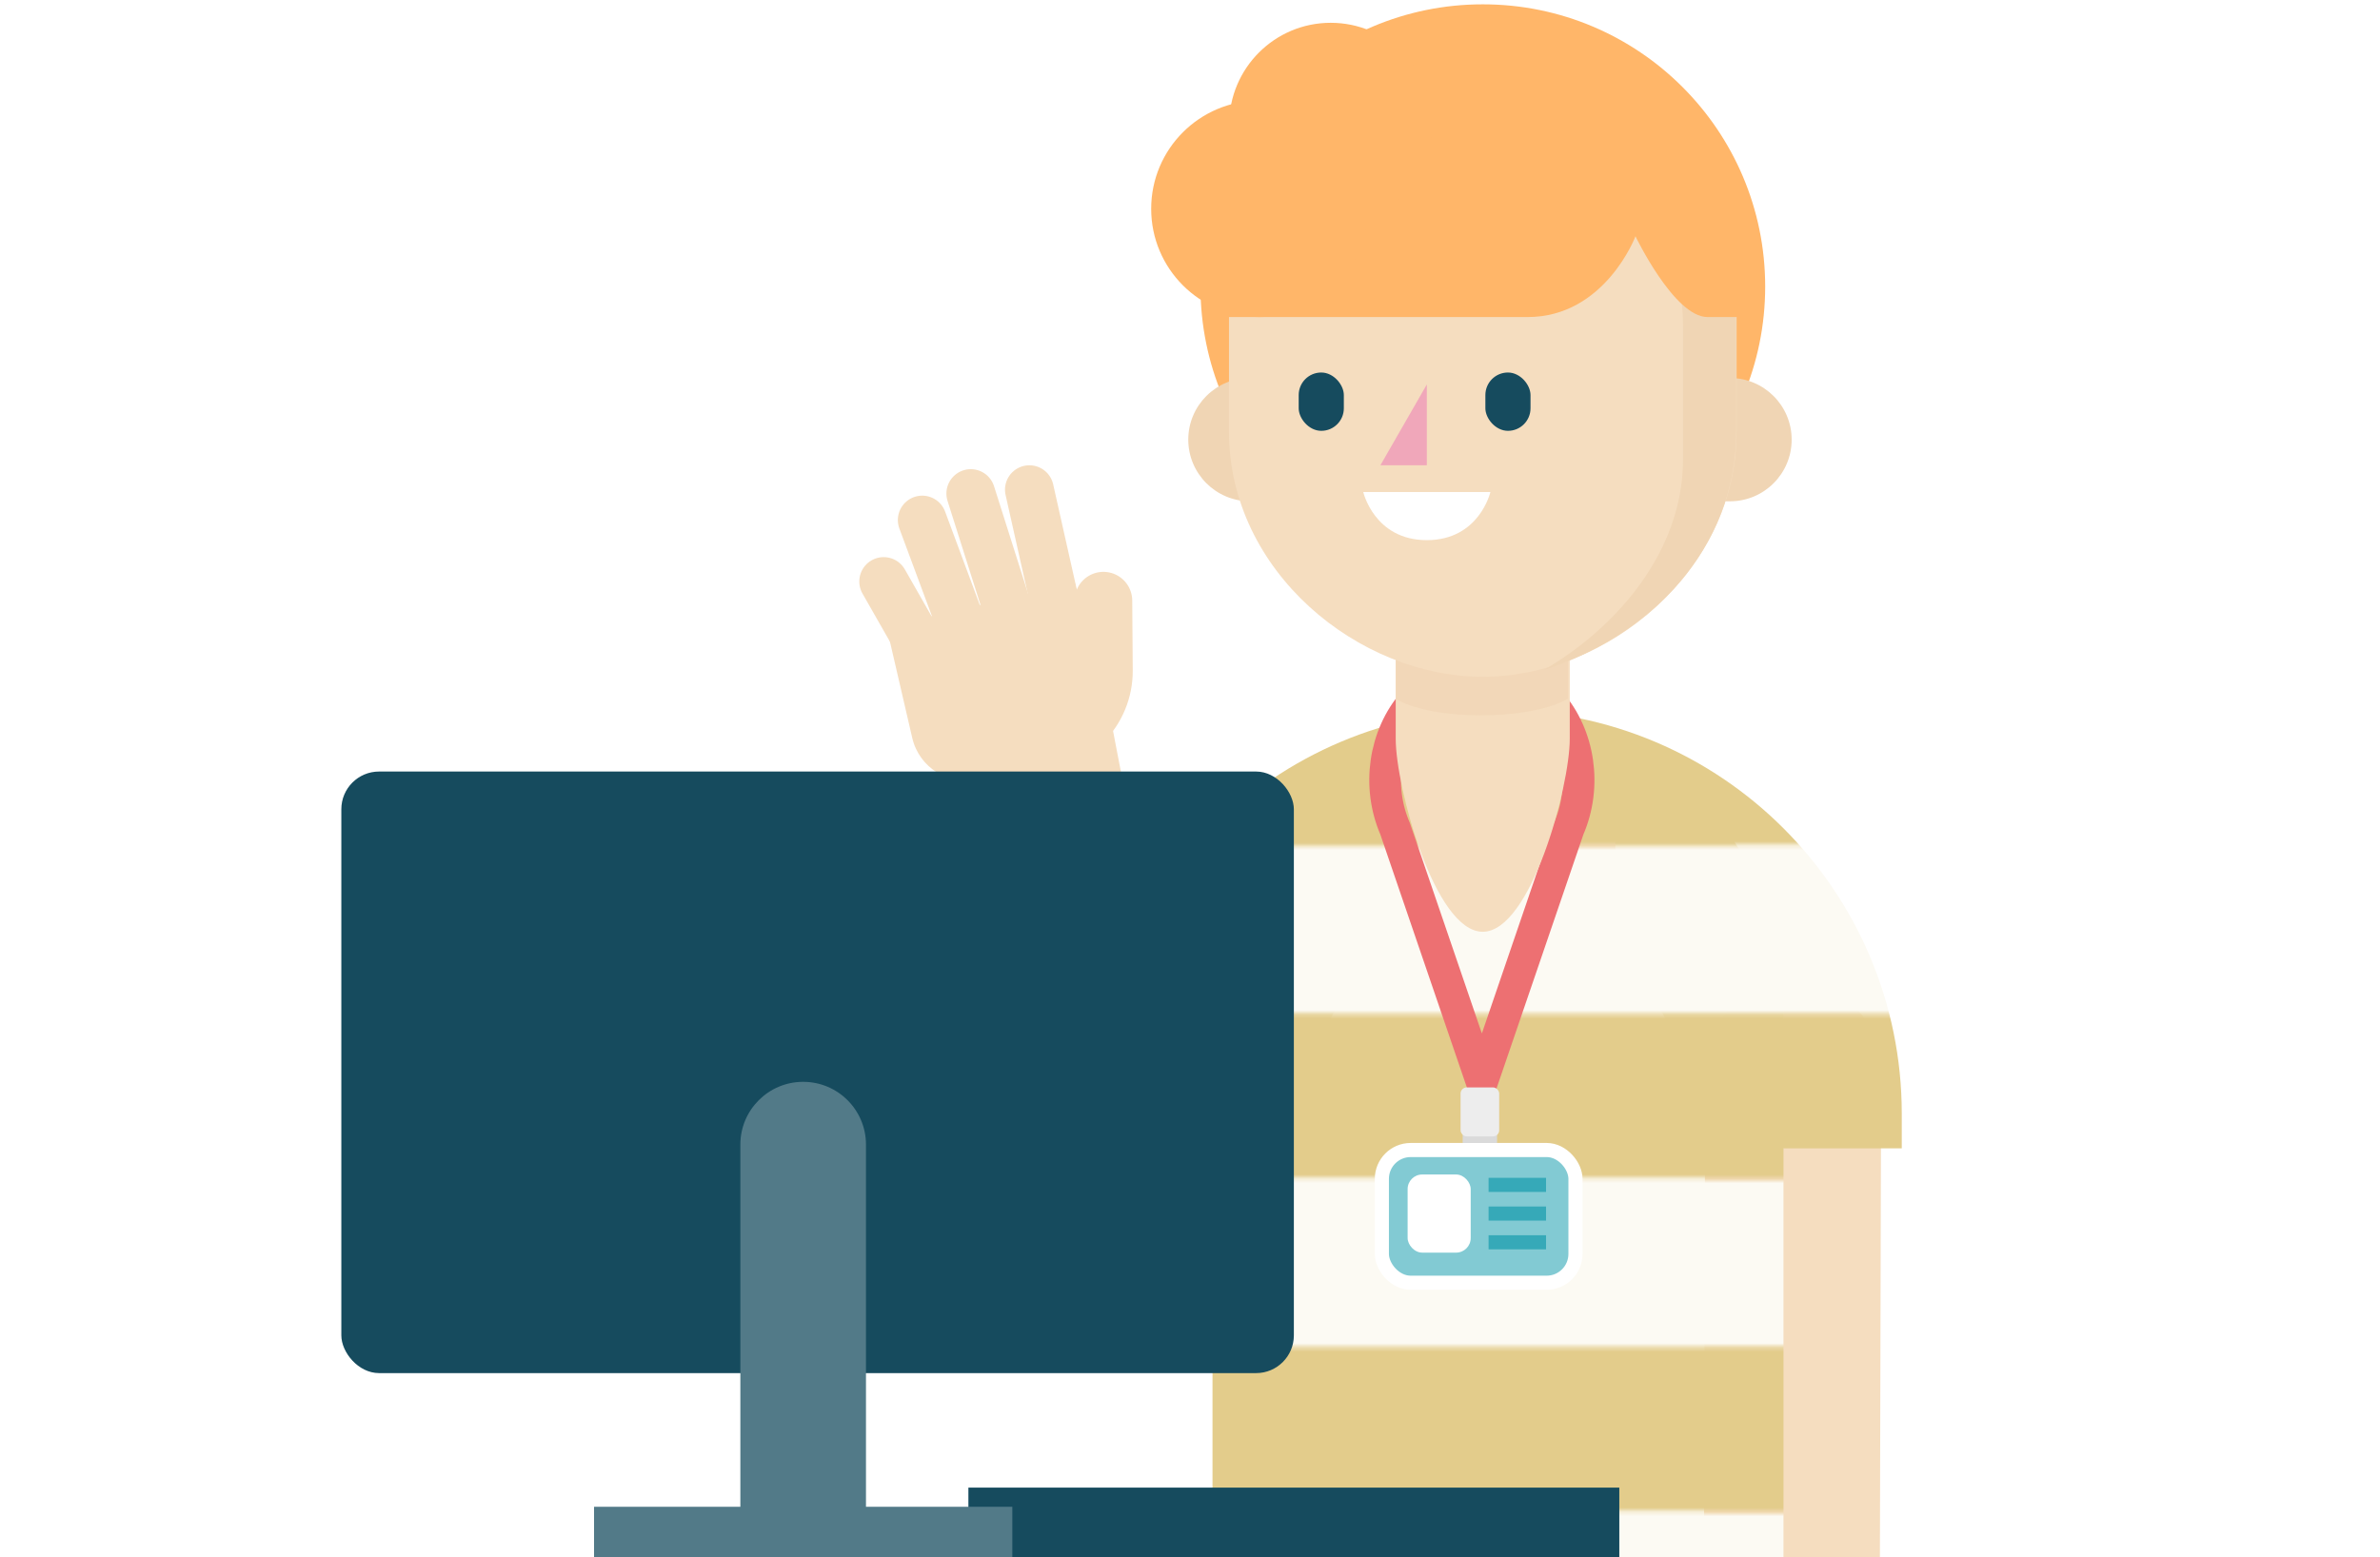 <svg xmlns="http://www.w3.org/2000/svg" viewBox="0 0 550 360"><defs><style>.cls-1,.cls-2,.cls-3,.cls-4,.cls-5,.cls-6{fill:none}.cls-2{stroke:#ed7072;stroke-width:7.32px}.cls-2,.cls-6,.cls-7,.cls-8{stroke-miterlimit:10}.cls-7,.cls-8{stroke:#fff;fill:#82cad3;stroke-width:3.26px}.cls-8{stroke:#36a9b8}.cls-9{fill:#f6e0c5}.cls-10{fill:#f5ddbf}.cls-11{fill:#ededed}.cls-12{fill:#e3cc8b}.cls-13{fill:#fff}.cls-14{fill:#ffb669}.cls-15{fill:#fcfaf3}.cls-16{fill:#f0d5b4}.cls-17{fill:#f0a7ba}.cls-18{fill:#dadada}.cls-19{fill:#164b5e}.cls-20{fill:#527a88}.cls-21{fill:url(#New_Pattern_Swatch_2)}.cls-22{fill:#edd0af;mix-blend-mode:multiply;opacity:.48}.cls-3{stroke:url(#New_Pattern_Swatch_2);stroke-width:48.79px}.cls-3,.cls-4,.cls-5{stroke-linejoin:round}.cls-4{stroke-width:40.66px}.cls-4,.cls-5,.cls-6{stroke:#f5ddbf;stroke-linecap:round}.cls-5{stroke-width:11.27px}.cls-6{stroke-width:13.32px}.cls-23{isolation:isolate}</style><pattern id="New_Pattern_Swatch_2" width="192" height="76.36" patternTransform="translate(0 -420)" patternUnits="userSpaceOnUse"><path class="cls-1" d="M0 0H192V76.36H0z"/><path class="cls-12" d="M0 38.18H192V76.36H0z"/><path class="cls-15" d="M0 0H192V38.18H0z"/></pattern></defs><g class="cls-23"><g id="Layer_1"><circle class="cls-14" cx="342.67" cy="66.25" r="65.25"/><path class="cls-4" d="M414.39 247.29L414.01 395.73"/><path class="cls-3" d="M415.09 265.45v-7.99c0-38.06-30.86-68.92-68.92-68.92s-68.92 30.86-68.92 68.92v7.99"/><circle class="cls-9" cx="347.53" cy="195.05" r="25.79"/><path class="cls-21" d="M412.15 231.29c0-35.82-29.03-64.85-64.85-64.85h-2.25c-35.82 0-64.85 29.03-64.85 64.85v185.8h131.95v-185.8z"/><path class="cls-4" d="M236.03 166.44L260.95 296.06"/><path class="cls-16" d="M288.85 87.38H301v28.49h-12.15c-7.86 0-14.25-6.38-14.25-14.25 0-7.86 6.38-14.25 14.25-14.25zm98.79 0h12.15c7.87 0 14.25 6.38 14.25 14.25s-6.38 14.25-14.25 14.25h-12.15V87.39z"/><path class="cls-2" d="M342.45 250.2l-20.04-58.61c-4.25-9.79-2.55-21.57 4.23-29.29 8.73-9.94 22.89-9.94 31.62 0 6.78 7.72 8.48 19.51 4.23 29.29l-20.04 58.61z"/><rect class="cls-7" x="319.34" y="265.84" width="44.74" height="30.68" rx="6.66" ry="6.66"/><rect class="cls-13" x="325.29" y="271.5" width="14.58" height="18.06" rx="3.37" ry="3.37"/><path class="cls-8" d="M344 273.9L357.28 273.9"/><path class="cls-8" d="M344 280.53L357.28 280.53"/><path class="cls-8" d="M344 287.17L357.28 287.17"/><path class="cls-18" d="M338.02 257.47H345.96V264.22H338.02z"/><rect class="cls-11" x="337.53" y="251.37" width="8.92" height="11.32" rx="1.41" ry="1.41"/><path class="cls-10" d="M342.65 215.39c-11.11 0-20.11-33.49-20.11-44.6v-59.11h40.22v59.11c0 11.11-9 44.6-20.11 44.6z"/><path class="cls-22" d="M362.33 145h-39.79v16.53s5.41 3.82 19.69 3.82 20.1-3.82 20.1-3.82V145z"/><path class="cls-10" d="M342.67 156.45c-28.66 0-58.66-24.28-58.66-56.67V68.94c0-31.07 25.19-56.26 56.26-56.26h4.79c31.07 0 56.26 25.19 56.26 56.26v30.84c0 32.39-30 56.67-58.66 56.67z"/><path class="cls-13" d="M315.04 113.74h29.38s-2.56 11.12-14.69 11.12-14.69-11.12-14.69-11.12z"/><path class="cls-16" d="M344.97 12.68h-4.79c-10.46 0-20.24 2.86-28.63 7.83 3.92-.87 7.99-1.34 12.18-1.34h4.79c31.07 0 60.41 25.19 60.41 56.26v30.84c0 21.14-15.34 38.83-32.12 48.57 24.51-7.73 44.42-28.1 44.42-55.07V68.93c0-31.07-25.19-56.26-56.26-56.26z"/><rect class="cls-19" x="300.12" y="86.11" width="10.43" height="13.48" rx="5.21" ry="5.21"/><rect class="cls-19" x="343.26" y="86.11" width="10.43" height="13.48" rx="5.21" ry="5.21"/><path class="cls-17" d="M329.73 88.87L319 107.55 329.73 107.55 329.73 88.87z"/><path class="cls-14" d="M403.14 73.29h-8.56c-7.68 0-16.63-18.67-16.63-18.67s-7.05 18.67-24.94 18.67h-70.8c0-36.03 27.07-65.25 60.46-65.25s60.46 29.21 60.46 65.25z"/><circle class="cls-14" cx="291.05" cy="48.27" r="25.02"/><circle class="cls-14" cx="307.52" cy="28.73" r="23.46"/><g><path class="cls-6" d="M254.99 138.85l.12 16.15c.03 4.5-1.76 8.83-4.97 12"/><path class="cls-5" d="M212.61 149.15L204.21 134.42"/><path class="cls-5" d="M222.98 146.75L213.12 120.21"/><path class="cls-5" d="M233.89 144.23L224.34 114.09"/><path class="cls-5" d="M244.31 141.83L237.88 113.19"/><path class="cls-10" d="M204.85 144.83l5.96 25.74c1.6 6.91 8.52 11.21 15.46 9.61l23.17-5.35c4.32-1 7.01-5.29 6.01-9.59l-7.06-30.47-43.54 10.06z"/></g><rect class="cls-19" x="78.88" y="178.35" width="220.12" height="139.06" rx="8.72" ry="8.72"/><path class="cls-20" d="M185.61 250.08c8.01 0 14.51 6.5 14.51 14.51v100.4h-29.03v-100.4c0-8.01 6.5-14.51 14.51-14.51z"/><path class="cls-19" d="M223.79 343.88H374.21V364.99H223.79z"/><path class="cls-20" d="M137.28 348.31H233.94V365H137.28z"/></g></g></svg>